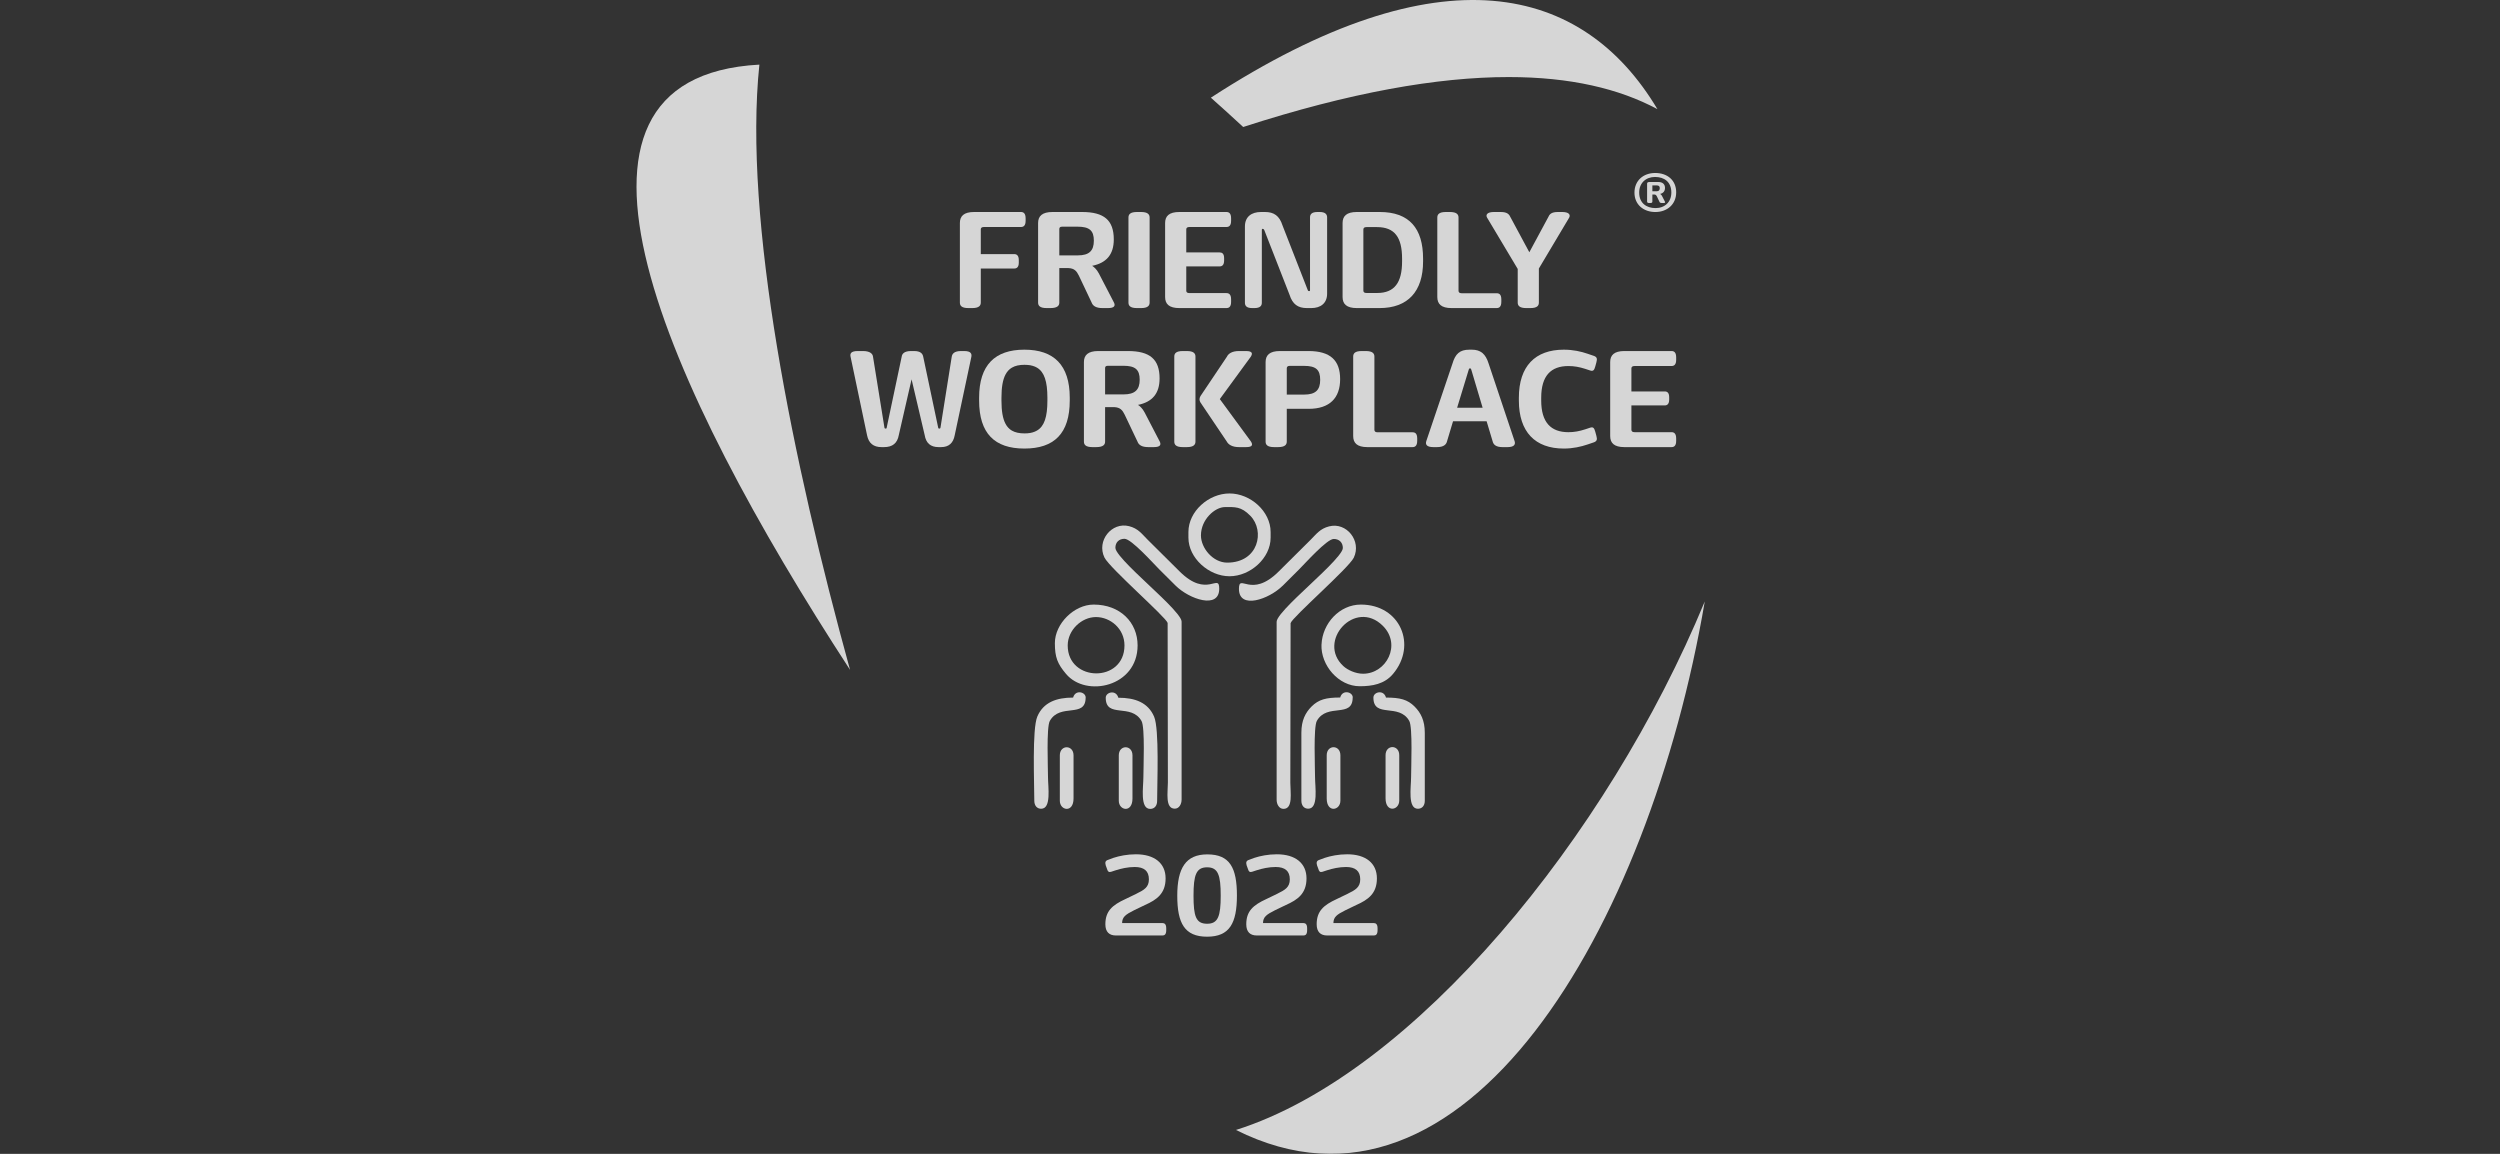 <svg width="130" height="60" viewBox="0 0 130 60" fill="none" xmlns="http://www.w3.org/2000/svg">
<rect x="0" y="0" width="130" height="60" fill="#333333" stroke="none"/>
<g opacity="0.8" clip-path="url(#clip0_650_18974)">
<path fill-rule="evenodd" clip-rule="evenodd" d="M63.773 11.024H61.326C60.793 11.024 60.586 11.236 60.586 11.597V15.447C60.586 15.808 60.793 16.02 61.326 16.02H63.773C63.907 16.02 64.017 15.954 64.017 15.698V15.571C64.017 15.307 63.907 15.241 63.773 15.241H61.85C61.73 15.241 61.686 15.191 61.686 15.117V13.853H63.424C63.543 13.853 63.654 13.787 63.654 13.544V13.426C63.654 13.184 63.543 13.126 63.424 13.126H61.686V11.928C61.686 11.853 61.73 11.804 61.85 11.804H63.773C63.907 11.804 64.017 11.738 64.017 11.479V11.355C64.017 11.091 63.907 11.024 63.773 11.024Z" fill="white"/>
<path fill-rule="evenodd" clip-rule="evenodd" d="M63.799 18.549L62.424 20.598C62.358 20.708 62.358 20.826 62.424 20.928L63.791 22.958C63.874 23.117 64.073 23.25 64.428 23.25H64.797C65.152 23.25 65.146 23.117 65.049 22.958L63.43 20.752L65.041 18.549C65.138 18.394 65.146 18.254 64.789 18.254H64.428C64.073 18.254 63.874 18.386 63.799 18.549Z" fill="white"/>
<path fill-rule="evenodd" clip-rule="evenodd" d="M70.344 36.271C70.344 35.977 69.806 35.839 69.69 36.271C68.953 36.271 68.57 36.373 68.201 36.739C67.88 37.062 67.672 37.461 67.672 38.1V41.639C67.672 41.878 67.802 42.052 68.027 42.052C68.57 42.052 68.382 40.934 68.382 40.399C68.382 39.937 68.293 37.813 68.476 37.486C69.011 36.535 70.339 37.367 70.339 36.271H70.344Z" fill="white"/>
<path fill-rule="evenodd" clip-rule="evenodd" d="M66.422 46.475L65.851 46.75C65.16 47.067 64.806 47.381 64.806 48.064C64.806 48.46 65.008 48.645 65.355 48.645H67.78C67.88 48.645 67.971 48.595 67.971 48.375V48.27C67.971 48.056 67.88 48 67.78 48H65.676C65.682 47.684 65.848 47.56 66.297 47.334L66.868 47.059C67.478 46.789 67.938 46.466 67.938 45.676C67.938 44.886 67.359 44.423 66.394 44.423C65.945 44.423 65.532 44.508 65.23 44.607L64.947 44.712C64.806 44.756 64.781 44.842 64.825 44.998L64.88 45.15C64.93 45.326 64.986 45.37 65.102 45.334L65.343 45.255C65.626 45.164 65.978 45.084 66.333 45.084C66.818 45.084 67.07 45.291 67.07 45.726C67.07 46.136 66.824 46.276 66.424 46.472L66.422 46.475Z" fill="white"/>
<path fill-rule="evenodd" clip-rule="evenodd" d="M68.625 11.024H68.506C68.196 11.024 68.121 11.157 68.121 11.303V15.087C68.121 15.131 68.099 15.139 68.076 15.139C68.049 15.139 68.018 15.131 68.004 15.087L66.688 11.716C66.532 11.223 66.244 11.024 65.784 11.024H65.57C65.074 11.024 64.736 11.275 64.736 11.774V15.742C64.736 15.888 64.808 16.02 65.113 16.02H65.229C65.54 16.02 65.615 15.888 65.615 15.742V11.958C65.615 11.914 65.637 11.898 65.659 11.898C65.69 11.898 65.717 11.914 65.74 11.958L67.056 15.329C67.212 15.822 67.494 16.02 67.96 16.02H68.187C68.678 16.02 69.01 15.764 69.01 15.271V11.303C69.01 11.157 68.927 11.024 68.625 11.024Z" fill="white"/>
<path fill-rule="evenodd" clip-rule="evenodd" d="M66.557 18.254C66.025 18.254 65.811 18.466 65.811 18.827V22.963C65.811 23.117 65.892 23.25 66.255 23.25H66.46C66.823 23.25 66.912 23.117 66.912 22.963V21.259H68.051C69.146 21.259 69.687 20.694 69.687 19.716C69.687 18.739 69.182 18.254 68.037 18.254H66.557ZM68.65 19.752C68.65 20.275 68.414 20.518 67.821 20.518H66.912V19.157C66.912 19.077 66.951 19.025 67.067 19.025H67.807C68.428 19.025 68.65 19.223 68.65 19.752Z" fill="white"/>
<path fill-rule="evenodd" clip-rule="evenodd" d="M55.111 39.279V41.639C55.111 42.154 55.824 42.289 55.824 41.521V39.279C55.824 38.717 55.111 38.717 55.111 39.279Z" fill="white"/>
<path fill-rule="evenodd" clip-rule="evenodd" d="M51.164 11.804H53.088C53.221 11.804 53.332 11.738 53.332 11.479V11.355C53.332 11.091 53.221 11.024 53.088 11.024H50.654C50.122 11.024 49.914 11.236 49.914 11.597V15.734C49.914 15.888 49.994 16.02 50.357 16.02H50.557C50.912 16.02 51.001 15.888 51.001 15.734V13.963H52.747C52.863 13.963 52.977 13.897 52.977 13.663V13.522C52.977 13.28 52.863 13.214 52.747 13.214H51.001V11.928C51.001 11.853 51.045 11.804 51.164 11.804Z" fill="white"/>
<path fill-rule="evenodd" clip-rule="evenodd" d="M58.474 28.017C58.832 28.017 59.971 29.297 60.27 29.595C60.572 29.895 60.83 30.151 61.13 30.451C61.834 31.151 63.4 31.704 63.4 30.614C63.4 29.768 62.776 31.145 61.338 29.713L59.674 28.061C59.367 27.755 59.186 27.482 58.712 27.361C57.809 27.13 57.01 28.121 57.432 28.992C57.69 29.526 60.631 32.09 60.717 32.393L60.73 40.694C60.73 41.192 60.575 42.051 61.088 42.051C61.318 42.051 61.443 41.809 61.443 41.58V32.321C61.443 31.966 60.046 30.727 59.735 30.418C59.422 30.107 58 28.843 58 28.488C58 28.201 58.188 28.017 58.474 28.017Z" fill="white"/>
<path fill-rule="evenodd" clip-rule="evenodd" d="M56.456 36.274C56.456 35.979 55.918 35.842 55.802 36.274C54.931 36.274 54.258 36.522 53.942 37.257C53.664 37.902 53.784 40.716 53.784 41.642C53.784 41.881 53.914 42.055 54.139 42.055C54.682 42.055 54.496 40.937 54.496 40.402C54.496 39.94 54.407 37.816 54.59 37.489C55.125 36.538 56.453 37.37 56.453 36.274H56.456Z" fill="white"/>
<path fill-rule="evenodd" clip-rule="evenodd" d="M59.095 46.475L58.524 46.75C57.833 47.067 57.479 47.381 57.479 48.064C57.479 48.46 57.681 48.645 58.027 48.645H60.453C60.55 48.645 60.644 48.595 60.644 48.375V48.27C60.644 48.056 60.553 48 60.453 48H58.349C58.355 47.684 58.521 47.56 58.97 47.334L59.541 47.059C60.151 46.789 60.611 46.466 60.611 45.676C60.611 44.886 60.032 44.423 59.067 44.423C58.618 44.423 58.205 44.508 57.903 44.607L57.62 44.712C57.479 44.756 57.454 44.842 57.498 44.998L57.553 45.15C57.603 45.326 57.659 45.37 57.775 45.334L58.016 45.255C58.299 45.164 58.651 45.084 59.006 45.084C59.491 45.084 59.743 45.291 59.743 45.726C59.743 46.136 59.496 46.276 59.097 46.472L59.095 46.475Z" fill="white"/>
<path fill-rule="evenodd" clip-rule="evenodd" d="M74.538 23.25H74.723C75.084 23.25 75.211 23.104 75.247 22.942L75.558 21.906H77.304L77.615 22.942C77.651 23.104 77.77 23.25 78.13 23.25H78.391C78.746 23.25 78.812 23.104 78.76 22.942L77.407 18.901C77.251 18.403 76.994 18.183 76.533 18.183H76.414C75.904 18.183 75.677 18.403 75.527 18.91L74.166 22.942C74.116 23.104 74.174 23.25 74.538 23.25ZM76.378 19.21C76.392 19.166 76.414 19.152 76.439 19.152C76.467 19.152 76.489 19.166 76.503 19.21L77.096 21.201H75.771L76.378 19.21Z" fill="white"/>
<path fill-rule="evenodd" clip-rule="evenodd" d="M70.083 46.475L69.512 46.75C68.822 47.067 68.467 47.381 68.467 48.064C68.467 48.46 68.669 48.645 69.016 48.645H71.441C71.541 48.645 71.633 48.595 71.633 48.375V48.27C71.633 48.056 71.541 48 71.441 48H69.337C69.343 47.684 69.509 47.56 69.958 47.334L70.529 47.059C71.139 46.789 71.599 46.466 71.599 45.676C71.599 44.886 71.02 44.423 70.055 44.423C69.606 44.423 69.193 44.508 68.891 44.607L68.608 44.712C68.467 44.756 68.442 44.842 68.486 44.998L68.542 45.15C68.592 45.326 68.647 45.37 68.763 45.334L69.005 45.255C69.287 45.164 69.64 45.084 69.994 45.084C70.479 45.084 70.732 45.291 70.732 45.726C70.732 46.136 70.485 46.276 70.086 46.472L70.083 46.475Z" fill="white"/>
<path fill-rule="evenodd" clip-rule="evenodd" d="M64.644 6.604C70.188 4.809 74.751 4.007 78.452 4.007C81.648 4.007 84.198 4.608 86.186 5.676C82.327 -0.782 74.937 -2.693 62.965 5.079C63.513 5.566 64.073 6.073 64.644 6.602V6.604Z" fill="white"/>
<path fill-rule="evenodd" clip-rule="evenodd" d="M86.07 8.995C85.452 8.995 84.992 9.392 84.992 10.017C84.992 10.642 85.466 11.025 86.078 11.025C86.691 11.025 87.162 10.628 87.162 10C87.162 9.372 86.705 8.995 86.07 8.995ZM86.089 10.821C85.621 10.821 85.238 10.568 85.238 10.011C85.238 9.518 85.582 9.202 86.062 9.202C86.541 9.202 86.91 9.458 86.91 10.011C86.91 10.504 86.569 10.821 86.089 10.821Z" fill="white"/>
<path fill-rule="evenodd" clip-rule="evenodd" d="M84.994 19.033H86.917C87.05 19.033 87.161 18.967 87.161 18.711V18.584C87.161 18.32 87.05 18.254 86.917 18.254H84.47C83.938 18.254 83.73 18.466 83.73 18.827V22.677C83.73 23.038 83.938 23.25 84.47 23.25H86.917C87.05 23.25 87.161 23.184 87.161 22.927V22.803C87.161 22.539 87.05 22.473 86.917 22.473H84.994C84.877 22.473 84.833 22.421 84.833 22.346V21.082H86.571C86.687 21.082 86.798 21.016 86.798 20.774V20.658C86.798 20.416 86.687 20.355 86.571 20.355H84.833V19.157C84.833 19.086 84.877 19.033 84.994 19.033Z" fill="white"/>
<path fill-rule="evenodd" clip-rule="evenodd" d="M86.422 10.185C86.389 10.125 86.339 10.092 86.325 10.084C86.491 10.05 86.58 9.932 86.58 9.772C86.58 9.591 86.472 9.464 86.231 9.464H85.779C85.674 9.464 85.649 9.5 85.649 9.555V10.483C85.649 10.524 85.674 10.557 85.762 10.557H85.812C85.903 10.557 85.923 10.524 85.923 10.483V10.114H86.023C86.097 10.117 86.128 10.155 86.161 10.219L86.292 10.494C86.303 10.532 86.341 10.557 86.43 10.557H86.502C86.588 10.557 86.594 10.53 86.58 10.494L86.422 10.185ZM86.15 9.946H85.923V9.64H86.147C86.267 9.64 86.308 9.695 86.308 9.786C86.308 9.877 86.264 9.946 86.15 9.946Z" fill="white"/>
<path fill-rule="evenodd" clip-rule="evenodd" d="M81.557 19.034C81.867 19.034 82.133 19.086 82.43 19.18L82.696 19.268C82.835 19.312 82.901 19.262 82.954 19.056L83.012 18.844C83.065 18.651 83.042 18.563 82.879 18.505L82.555 18.395C82.214 18.276 81.792 18.183 81.318 18.183C79.832 18.183 78.981 19.042 78.981 20.681V20.826C78.981 22.465 79.832 23.325 81.318 23.325C81.792 23.325 82.214 23.228 82.555 23.112L82.879 23.002C83.042 22.942 83.065 22.854 83.012 22.663L82.954 22.451C82.901 22.245 82.835 22.193 82.696 22.237L82.43 22.325C82.133 22.421 81.867 22.474 81.557 22.474C80.647 22.474 80.143 21.964 80.143 20.826V20.681C80.143 19.54 80.647 19.034 81.557 19.034Z" fill="white"/>
<path fill-rule="evenodd" clip-rule="evenodd" d="M73.731 42.055C73.959 42.055 74.089 41.881 74.089 41.642V38.103C74.089 37.464 73.881 37.065 73.56 36.742C73.194 36.376 72.811 36.274 72.071 36.274C71.955 35.842 71.417 35.979 71.417 36.274C71.417 37.37 72.745 36.538 73.282 37.489C73.466 37.816 73.377 39.94 73.377 40.402C73.377 40.934 73.188 42.055 73.731 42.055Z" fill="white"/>
<path fill-rule="evenodd" clip-rule="evenodd" d="M72.049 39.27V41.512C72.049 42.28 72.761 42.145 72.761 41.63V39.27C72.761 38.708 72.049 38.708 72.049 39.27Z" fill="white"/>
<path fill-rule="evenodd" clip-rule="evenodd" d="M79.364 16.02H79.578C79.941 16.02 80.021 15.888 80.021 15.734V13.963L81.596 11.319C81.679 11.165 81.582 11.024 81.235 11.024H81.013C80.659 11.024 80.57 11.148 80.503 11.303L79.525 13.117L78.549 11.303C78.483 11.157 78.394 11.024 78.039 11.024H77.684C77.338 11.024 77.241 11.165 77.329 11.319L78.921 13.985V15.734C78.921 15.888 79.009 16.02 79.364 16.02Z" fill="white"/>
<path fill-rule="evenodd" clip-rule="evenodd" d="M75.391 11.024H75.183C74.823 11.024 74.74 11.157 74.74 11.311V15.447C74.74 15.808 74.948 16.02 75.48 16.02H77.825C77.958 16.02 78.069 15.954 78.069 15.69V15.571C78.069 15.307 77.958 15.249 77.825 15.249H76.007C75.888 15.249 75.843 15.197 75.843 15.117V11.311C75.843 11.157 75.755 11.024 75.391 11.024Z" fill="white"/>
<path fill-rule="evenodd" clip-rule="evenodd" d="M53.268 23.325C54.82 23.325 55.627 22.54 55.627 20.826V20.681C55.627 18.981 54.798 18.183 53.268 18.183C51.738 18.183 50.914 18.981 50.914 20.681V20.826C50.914 22.54 51.721 23.325 53.268 23.325ZM52.076 20.681C52.076 20.143 52.142 19.747 52.287 19.474C52.328 19.397 52.375 19.328 52.431 19.268C52.486 19.21 52.547 19.158 52.617 19.119C52.788 19.017 53.005 18.97 53.271 18.97C53.379 18.97 53.476 18.979 53.567 18.992C53.612 19.001 53.656 19.009 53.698 19.023C53.781 19.047 53.858 19.078 53.925 19.119C54.305 19.345 54.465 19.838 54.465 20.683V20.829C54.465 21.678 54.305 22.165 53.925 22.388C53.856 22.429 53.781 22.46 53.698 22.485C53.656 22.495 53.612 22.506 53.567 22.515C53.476 22.531 53.376 22.537 53.271 22.537C53.005 22.537 52.788 22.49 52.617 22.391C52.547 22.35 52.486 22.303 52.431 22.242C52.375 22.184 52.328 22.116 52.287 22.038C52.142 21.766 52.076 21.372 52.076 20.832V20.686V20.681Z" fill="white"/>
<path fill-rule="evenodd" clip-rule="evenodd" d="M39.488 3.36C27.305 4.019 34.618 20.11 44.203 34.834C41.218 24.005 38.643 11.424 39.488 3.36Z" fill="white"/>
<path fill-rule="evenodd" clip-rule="evenodd" d="M45.087 22.633C45.171 23.046 45.415 23.25 45.842 23.25H45.969C46.413 23.25 46.662 23.046 46.737 22.627L47.402 19.725L48.084 22.627C48.151 23.038 48.386 23.25 48.807 23.25H48.935C49.34 23.25 49.57 23.038 49.645 22.633L50.51 18.557C50.54 18.403 50.496 18.254 50.138 18.254H49.977C49.623 18.254 49.512 18.394 49.489 18.557L48.905 22.236C48.896 22.28 48.869 22.288 48.844 22.288C48.816 22.288 48.794 22.28 48.785 22.236L48.009 18.557C47.979 18.394 47.876 18.254 47.53 18.254H47.38C47.02 18.254 46.906 18.394 46.886 18.557L46.108 22.236C46.102 22.28 46.085 22.288 46.058 22.288C46.027 22.288 45.997 22.28 45.991 22.236L45.398 18.557C45.384 18.394 45.237 18.254 44.874 18.254H44.608C44.236 18.254 44.192 18.394 44.231 18.557L45.087 22.633Z" fill="white"/>
<path fill-rule="evenodd" clip-rule="evenodd" d="M62.164 22.963V18.54C62.164 18.386 62.075 18.254 61.715 18.254H61.507C61.144 18.254 61.063 18.386 61.063 18.54V22.963C61.063 23.117 61.144 23.25 61.507 23.25H61.715C62.075 23.25 62.164 23.117 62.164 22.963Z" fill="white"/>
<path fill-rule="evenodd" clip-rule="evenodd" d="M74 13.448C74 11.87 73.277 11.024 71.746 11.024H70.555C70.022 11.024 69.814 11.236 69.814 11.597V15.447C69.814 15.808 70.022 16.02 70.555 16.02H71.738C73.202 16.02 74 15.161 74 13.597V13.448ZM72.908 13.597C72.908 14.69 72.514 15.235 71.619 15.235H71.059C70.94 15.235 70.895 15.191 70.895 15.109V11.936C70.895 11.853 70.94 11.809 71.059 11.809H71.605C72.514 11.809 72.908 12.333 72.908 13.448V13.597Z" fill="white"/>
<path fill-rule="evenodd" clip-rule="evenodd" d="M64.27 58.758C76.14 64.707 85.754 48.265 88.648 31.275C83.589 43.503 73.504 55.844 64.27 58.758Z" fill="white"/>
<path fill-rule="evenodd" clip-rule="evenodd" d="M62.781 44.428C61.656 44.428 61.218 45.144 61.218 46.579C61.218 48.013 61.6 48.708 62.77 48.708C63.94 48.708 64.32 48.005 64.32 46.568C64.32 45.13 63.956 44.428 62.781 44.428ZM62.77 48.035C62.185 48.035 62.063 47.644 62.063 46.573C62.063 45.502 62.199 45.1 62.77 45.1C63.341 45.1 63.477 45.505 63.477 46.573C63.477 47.642 63.341 48.035 62.77 48.035Z" fill="white"/>
<path fill-rule="evenodd" clip-rule="evenodd" d="M66.698 30.461C67 30.16 67.258 29.904 67.557 29.604C67.857 29.307 68.996 28.026 69.354 28.026C69.642 28.026 69.828 28.213 69.828 28.497C69.828 28.852 68.406 30.116 68.092 30.428C67.782 30.736 66.385 31.973 66.385 32.331V41.59C66.385 41.821 66.512 42.061 66.742 42.061C67.252 42.061 67.097 41.201 67.097 40.703L67.111 32.402C67.197 32.097 70.138 29.535 70.396 29.001C70.814 28.131 70.019 27.137 69.115 27.371C68.641 27.492 68.458 27.765 68.151 28.07L66.487 29.723C65.046 31.155 64.425 29.778 64.425 30.623C64.425 31.714 65.991 31.16 66.695 30.461H66.698Z" fill="white"/>
<path fill-rule="evenodd" clip-rule="evenodd" d="M66.072 27.96V27.665C66.072 26.591 65.024 25.66 63.935 25.66C62.846 25.66 61.798 26.591 61.798 27.665V27.96C61.798 29.017 62.859 29.965 63.935 29.965C65.011 29.965 66.072 29.026 66.072 27.96ZM63.816 29.257C63.078 29.257 62.449 28.505 62.449 27.841C62.449 27.01 63.178 26.368 63.697 26.368C64.215 26.368 64.534 26.324 65.019 26.822C65.784 27.605 65.449 29.257 63.813 29.257H63.816Z" fill="white"/>
<path fill-rule="evenodd" clip-rule="evenodd" d="M58.177 39.282V41.639C58.177 42.154 58.889 42.289 58.889 41.521V39.279C58.889 38.717 58.177 38.717 58.177 39.279V39.282Z" fill="white"/>
<path fill-rule="evenodd" clip-rule="evenodd" d="M73.695 22.919V22.803C73.695 22.539 73.584 22.479 73.451 22.479H71.63C71.514 22.479 71.469 22.429 71.469 22.346V18.54C71.469 18.386 71.381 18.254 71.018 18.254H70.81C70.449 18.254 70.366 18.386 70.366 18.54V22.677C70.366 23.038 70.574 23.25 71.106 23.25H73.451C73.584 23.25 73.695 23.184 73.695 22.919Z" fill="white"/>
<path fill-rule="evenodd" clip-rule="evenodd" d="M59.813 42.063C60.04 42.063 60.171 41.889 60.171 41.65C60.171 40.724 60.29 37.91 60.013 37.265C59.697 36.53 59.023 36.282 58.153 36.282C58.036 35.849 57.498 35.987 57.498 36.282C57.498 37.378 58.826 36.546 59.361 37.496C59.547 37.824 59.456 39.947 59.456 40.41C59.456 40.942 59.267 42.063 59.81 42.063H59.813Z" fill="white"/>
<path fill-rule="evenodd" clip-rule="evenodd" d="M68.717 33.517C68.675 34.594 69.604 35.684 70.704 35.684C71.356 35.684 71.99 35.577 72.437 35.045C73.703 33.542 72.808 31.438 70.765 31.438C69.659 31.438 68.764 32.415 68.719 33.517H68.717ZM71.907 32.542C72.891 33.52 72.096 35.034 70.882 35.034C70.485 35.034 70.075 34.839 69.856 34.638C68.456 33.354 70.466 31.11 71.907 32.542Z" fill="white"/>
<path fill-rule="evenodd" clip-rule="evenodd" d="M57.11 18.254C56.578 18.254 56.364 18.466 56.364 18.827V22.963C56.364 23.117 56.445 23.25 56.808 23.25H56.999C57.376 23.25 57.465 23.117 57.465 22.963V21.171H57.947C58.249 21.187 58.369 21.325 58.485 21.567L59.153 22.971C59.211 23.126 59.358 23.25 59.713 23.25H59.996C60.351 23.25 60.378 23.117 60.312 22.971L59.522 21.451C59.411 21.237 59.27 21.113 59.175 21.055C59.907 20.906 60.298 20.474 60.298 19.68C60.298 18.681 59.796 18.254 58.648 18.254H57.11ZM59.264 19.747C59.264 20.267 59.017 20.509 58.427 20.509H57.465V19.143C57.465 19.069 57.495 19.02 57.615 19.02H58.413C59.034 19.02 59.264 19.218 59.264 19.747Z" fill="white"/>
<path fill-rule="evenodd" clip-rule="evenodd" d="M57.917 12.451C57.917 11.451 57.413 11.024 56.268 11.024H54.729C54.197 11.024 53.981 11.236 53.981 11.597V15.734C53.981 15.888 54.064 16.02 54.427 16.02H54.618C54.995 16.02 55.084 15.888 55.084 15.734V13.941H55.563C55.868 13.955 55.985 14.095 56.104 14.338L56.769 15.742C56.828 15.896 56.977 16.02 57.332 16.02H57.612C57.967 16.02 57.998 15.888 57.931 15.742L57.141 14.219C57.03 14.007 56.889 13.883 56.792 13.822C57.523 13.677 57.917 13.244 57.917 12.451ZM56.046 13.28H55.084V11.914C55.084 11.84 55.114 11.787 55.231 11.787H56.029C56.65 11.787 56.88 11.986 56.88 12.514C56.88 13.043 56.636 13.28 56.046 13.28Z" fill="white"/>
<path fill-rule="evenodd" clip-rule="evenodd" d="M59.337 16.02C59.691 16.02 59.78 15.888 59.78 15.734V11.311C59.78 11.157 59.691 11.024 59.337 11.024H59.123C58.76 11.024 58.68 11.157 58.68 11.311V15.734C58.68 15.888 58.76 16.02 59.123 16.02H59.337Z" fill="white"/>
<path fill-rule="evenodd" clip-rule="evenodd" d="M68.989 39.276V41.518C68.989 42.286 69.701 42.151 69.701 41.636V39.276C69.701 38.714 68.989 38.714 68.989 39.276Z" fill="white"/>
<path fill-rule="evenodd" clip-rule="evenodd" d="M59.155 33.561C59.155 32.363 58.246 31.438 56.871 31.438C55.851 31.438 54.853 32.437 54.853 33.443C54.853 34.186 54.992 34.519 55.435 35.045C56.48 36.288 59.155 35.712 59.155 33.561ZM55.521 33.561C55.521 32.77 56.236 32.087 56.99 32.087C57.744 32.087 58.473 32.696 58.473 33.561C58.473 35.522 55.516 35.48 55.521 33.561Z" fill="white"/>
</g>
<defs>
<clipPath id="clip0_650_18974">
<rect width="130" height="60" fill="white"/>
</clipPath>
</defs>
</svg>
